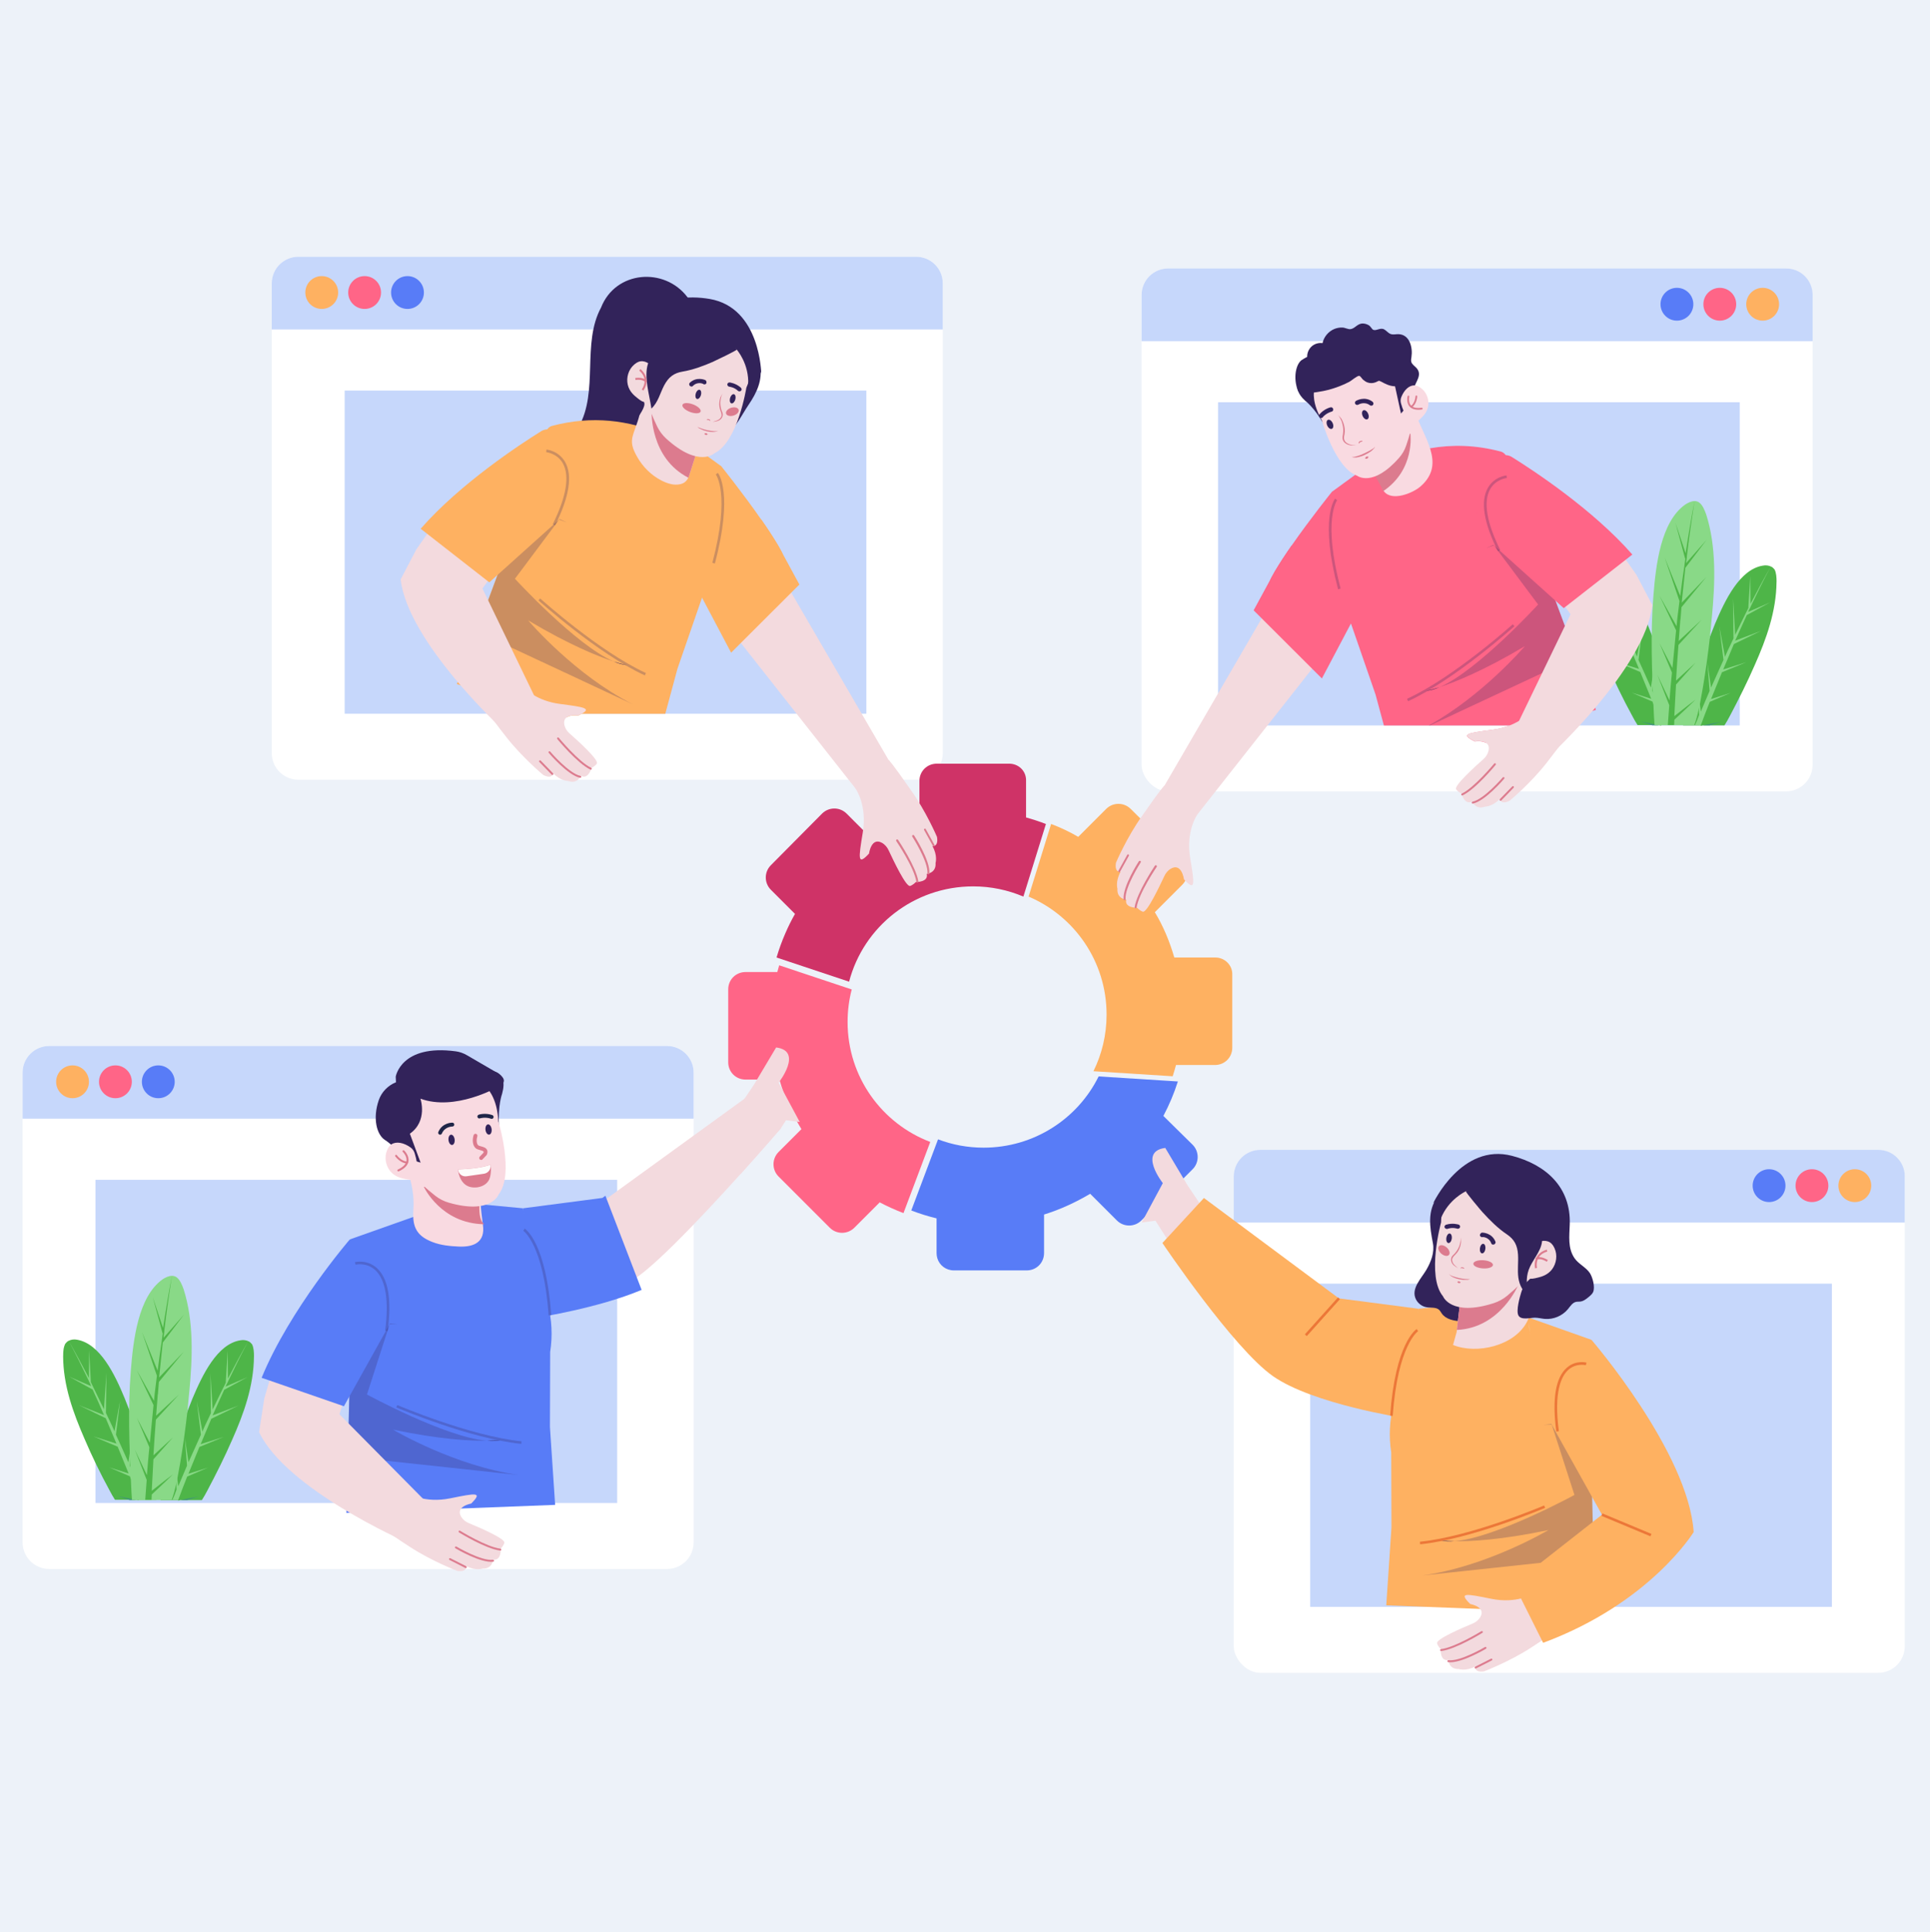 <svg xmlns="http://www.w3.org/2000/svg" id="Livello_2" data-name="Livello 2" viewBox="0 0 512.7 513.13"><defs><style>      .cls-1 {        fill: #32235a;      }      .cls-2 {        fill: #f9dae1;      }      .cls-3 {        fill: #40937d;      }      .cls-4 {        fill: #89d987;      }      .cls-5 {        fill: #fff;      }      .cls-6 {        opacity: .25;      }      .cls-7 {        fill: #587cf7;      }      .cls-8 {        fill: #ec7738;      }      .cls-9 {        fill: #c6d7fb;      }      .cls-10 {        fill: #cf3367;      }      .cls-11 {        fill: #edf2f9;      }      .cls-12 {        fill: #f3dade;      }      .cls-13 {        fill: #202648;      }      .cls-14 {        fill: #dc7b8e;      }      .cls-15 {        fill: #fefcfb;      }      .cls-16 {        fill: #ff6587;      }      .cls-17 {        fill: #4eb548;      }      .cls-18 {        fill: #feb161;      }    </style></defs><g id="Layer_1" data-name="Layer 1"><rect class="cls-11" width="512.7" height="513.13"></rect><g><g><g><rect class="cls-5" x="327.74" y="305.39" width="178.26" height="138.89" rx="7.06" ry="7.06"></rect><path class="cls-9" d="M506,312.44v12.25h-178.26s0-12.25,0-12.25c0-3.9,3.16-7.06,7.06-7.06h164.15c3.9,0,7.06,3.16,7.06,7.06Z"></path><path class="cls-18" d="M497.09,314.89c0,2.41-1.95,4.36-4.36,4.36s-4.36-1.95-4.36-4.36c0-2.41,1.95-4.36,4.36-4.36s4.36,1.95,4.36,4.36Z"></path><path class="cls-16" d="M485.7,314.89c0,2.41-1.95,4.36-4.36,4.36s-4.36-1.95-4.36-4.36c0-2.41,1.95-4.36,4.36-4.36s4.36,1.95,4.36,4.36Z"></path><circle class="cls-7" cx="469.95" cy="314.89" r="4.36"></circle></g><rect class="cls-9" x="348.05" y="340.92" width="138.59" height="85.84"></rect></g><g><g><rect class="cls-5" x="303.26" y="71.29" width="178.26" height="138.89" rx="7.06" ry="7.06"></rect><path class="cls-9" d="M481.52,78.35v12.25h-178.26v-12.25c0-3.9,3.16-7.06,7.06-7.06h164.15c3.9,0,7.06,3.16,7.06,7.06Z"></path><path class="cls-18" d="M472.61,80.8c0,2.41-1.95,4.36-4.36,4.36s-4.36-1.95-4.36-4.36c0-2.41,1.95-4.36,4.36-4.36s4.36,1.95,4.36,4.36Z"></path><circle class="cls-16" cx="456.86" cy="80.8" r="4.36"></circle><circle class="cls-7" cx="445.47" cy="80.8" r="4.36"></circle></g><rect class="cls-9" x="323.57" y="106.83" width="138.59" height="85.84"></rect></g><g><g><path class="cls-5" d="M6,284.86v124.77c0,3.9,3.16,7.06,7.06,7.06h164.15c3.9,0,7.05-3.16,7.05-7.06v-124.77c0-3.9-3.16-7.06-7.05-7.06H13.06c-3.9,0-7.06,3.16-7.06,7.06Z"></path><path class="cls-9" d="M6,284.86v12.25s178.26,0,178.26,0v-12.25c0-3.9-3.16-7.06-7.06-7.06H13.06c-3.9,0-7.06,3.16-7.06,7.06Z"></path><circle class="cls-18" cx="19.27" cy="287.31" r="4.36"></circle><circle class="cls-16" cx="30.66" cy="287.31" r="4.36"></circle><circle class="cls-7" cx="42.05" cy="287.31" r="4.36"></circle></g><rect class="cls-9" x="25.37" y="313.34" width="138.59" height="85.84" transform="translate(189.32 712.52) rotate(-180)"></rect></g><g><g><path class="cls-5" d="M72.19,75.25v124.77c0,3.9,3.16,7.06,7.06,7.06h164.15c3.9,0,7.05-3.16,7.05-7.06v-124.77c0-3.9-3.16-7.06-7.05-7.06H79.25c-3.9,0-7.06,3.16-7.06,7.06Z"></path><path class="cls-9" d="M72.19,75.25v12.25s178.26,0,178.26,0v-12.25c0-3.9-3.16-7.06-7.06-7.06H79.25c-3.9,0-7.06,3.16-7.06,7.06Z"></path><circle class="cls-18" cx="85.47" cy="77.69" r="4.36"></circle><circle class="cls-16" cx="96.86" cy="77.69" r="4.36"></circle><circle class="cls-7" cx="108.25" cy="77.69" r="4.36"></circle></g><rect class="cls-9" x="91.56" y="103.73" width="138.59" height="85.84" transform="translate(321.71 293.29) rotate(-180)"></rect></g><path class="cls-7" d="M316.81,310.53l-13.6,13.6c-1.8,1.8-4.72,1.8-6.52,0l-7.09-7.08c-3.82,2.25-7.87,4.16-12.25,5.51v10.23c0,2.59-2.02,4.61-4.61,4.61h-19.33c-2.12,0-3.86-1.35-4.42-3.26-.12-.42-.19-.88-.19-1.34v-9.22c-2.3-.56-4.54-1.26-6.72-2.1l7.11-18.89c3.76,1.43,7.83,2.21,12.09,2.21,13.39,0,25.01-7.67,30.57-18.92l21.05,1.34c-1.02,3.19-2.3,6.23-3.85,9.15l3.11,3.07,4.65,4.58c1.8,1.8,1.8,4.72,0,6.52Z"></path><path class="cls-10" d="M277.85,218.83l-5.99,19.29c-4.1-1.74-8.61-2.71-13.34-2.71-15.8,0-29.13,10.67-32.96,25.31l-19.27-6.42c.64-2.17,1.4-4.28,2.29-6.32.77-1.81,1.64-3.56,2.61-5.26l-6.41-6.41c-1.8-1.8-1.8-4.72,0-6.52l13.6-13.71c1.8-1.8,4.72-1.8,6.52,0l6.41,6.41c4.05-2.36,8.32-4.16,12.93-5.39v-9.67c0-2.59,2.03-4.61,4.61-4.61h19.22c2.59,0,4.61,2.02,4.5,4.61v9.67c1.79.5,3.56,1.08,5.28,1.74Z"></path><path class="cls-16" d="M247.12,303.29l-7.11,18.89c-2.18-.83-4.29-1.79-6.32-2.85l-6.74,6.74c-1.8,1.8-4.72,1.8-6.52,0l-13.6-13.6c-1.8-1.8-1.8-4.72,0-6.52l6.07-6.07c-2.48-4.05-4.5-8.43-5.85-13.16h-8.99c-2.59,0-4.61-2.02-4.61-4.61v-19.34c0-2.59,2.03-4.61,4.61-4.61h8.43c.16-.6.32-1.2.5-1.79l19.27,6.42c-.72,2.75-1.1,5.65-1.1,8.64,0,14.6,9.14,26.99,21.97,31.86Z"></path><path class="cls-18" d="M327.35,258.91v19.33c0,2.59-2.02,4.61-4.61,4.61h-10.34c-.27,1.01-.56,2.01-.88,2.99l-21.05-1.34c2.23-4.52,3.49-9.62,3.49-15.03,0-14.13-8.55-26.18-20.72-31.35l5.99-19.29c2.51.96,4.93,2.09,7.2,3.43l7.42-7.42c1.8-1.8,4.72-1.8,6.52,0l13.71,13.6c1.8,1.8,1.8,4.72,0,6.52l-7.3,7.31c2.25,3.71,3.93,7.76,5.17,12.03h10.9c2.48,0,4.61,2.03,4.5,4.61Z"></path><g><path class="cls-12" d="M316.74,341.11l10.17-9.27-11.46-17.07-5.9-9.9c-7.3.94-.65,9.35-.65,9.35l-5.61,10.45,3.65-.47,9.28,14.57.53,2.34Z"></path><path class="cls-18" d="M368.26,426.35l1.38-20.69-.06-19.91c-.67-4.25-.46-8.59.63-12.76l6.63-25.41,14.71-1.38,9.19,1.84,22.06,7.81c-3.38,2.9-3.21,12.76-2.29,21.47.83,7.9,2.29,14.85,2.29,14.85l.54,21.38.38,14.94-55.46-2.14Z"></path><path class="cls-18" d="M376.83,347.59l-21.15-2.76-35.86-26.66-11.03,11.95s18.85,28.04,29.42,35.4,34.48,11.03,34.48,11.03l4.14-28.96Z"></path><g><g><path class="cls-1" d="M388.99,351.78c1.02-2.19.59-4.18.38-6.52-.53-5.88-1.06-11.76-1.59-17.64-.42-4.66-.84-9.33-1.26-13.99.01.12-4.25,3.62-4.61,4.12-2.8,3.95-2.09,8.03-1.26,12.44.46,2.42-.49,4.89-1.72,7.02-1.32,2.29-4.21,5.05-2.79,7.87.54,1.08,1.6,1.89,2.79,2.1,1.19.21,2.61-.09,3.45.77.24.25.4.57.6.86,1.06,1.56,3.15,1.98,5.03,2.1.19.01.4.03.54.15.12.11.17.27.24.42.18.39.54.7.95.82l-.78-.51Z"></path><g><path class="cls-12" d="M406.44,354.65c0-.3-.03-.6-.08-.91-.12-.77-.18-1.63-.19-2.54l.27,3.44Z"></path><path class="cls-12" d="M385.99,357.2c6.27,2.56,16.35.27,19.69-6.22,2.46-4.79,1.92-12.48,3.44-17.87l-15.36,5.01-5.18,1.69-1.58,13.39c0,.17-.02.34-.03.51l-.97,3.48Z"></path></g><path class="cls-14" d="M387,353.21c11.64-.52,16.36-12.02,16.36-12.02l-9.6-3.06-5.18,1.69-1.58,13.39Z"></path><path class="cls-12" d="M389.8,312.95s-6.78.95-6.98,11.7c0,0-3.94,14.26.51,19.63,0,0,2.11,5.45,13.44,1.83,1.31-.42,2.52-1.08,3.58-1.95,1.98-1.64,5.31-4.64,7.03-7.64,2.56-4.45,5.58-11.46,5.58-11.46l-1.42-9.11s-18.25-10.71-21.74-2.99Z"></path><path class="cls-1" d="M389.43,316.38s-4.67,2.06-6.75,7.41c0,0-.45-15.14,10.84-9.23l-4.08,1.82Z"></path><path class="cls-1" d="M380.73,319.56s7.53-16.11,20.96-12.58c8.9,2.33,15.65,8.25,15.31,18.2-.1,3.03-.57,6.31,1.27,8.98,1.07,1.56,2.99,2.37,4.04,3.9.74,1.09,1.5,3.79.89,5.11-.23.5-.67.87-1.09,1.23-.69.57-1.43,1.17-2.32,1.28-.38.05-.76,0-1.13.08-.95.21-1.51,1.16-2.13,1.91-1.47,1.8-3.86,2.81-6.18,2.61-.87-.08-1.73-.32-2.61-.32-1.18,0-3.68.73-4.38-.61-.65-1.25.35-4.84.75-6.11,1.04-3.31,3.2-4.26,5.95-5.87l-2.12-7.64c1.06-1.23-1.77-2.81-3.26-6.66-2.83-7.32-17.57-10.09-23.94-3.51Z"></path><path class="cls-12" d="M408.55,339.31c.91-.23,2.57-.65,3.74-2.19,1.19-1.57,1.49-3.81.68-5.57-.21-.45-.54-1.17-1.28-1.62-1.28-.77-3.27-.38-5.11,1.04-.5.38-.85.94-1.01,1.54-.97,3.48-.79,6.24.46,6.92.64.35,1.5.13,2.51-.12Z"></path><path class="cls-1" d="M393.85,321.96c1.91,2.11,4.06,4.26,6.43,5.85,1.98,1.33,2.82,2.91,2.98,5.4.13,2.02-.18,4.05.08,6.06.26,2,1.25,4.1,3.12,4.87-1.02-2.13-1.15-4.66-.37-6.88.88-2.5,3.24-4.82,3.54-7.5.25-2.18-2.2-3.86-3.16-5.65-.99-1.85-1.96-3.67-3.27-5.32-3.67-4.66-8.8-6.28-13.78-2.4-.19.15,4.16,5.29,4.43,5.58Z"></path></g><path class="cls-14" d="M407.77,336.84l.52-.08c-.57-3.64,2.6-4.32,2.73-4.35l-.1-.52s-3.8.8-3.15,4.95Z"></path><path class="cls-14" d="M408.16,334.58c1.08-.59,2.72.51,2.73.52l.3-.44c-.08-.05-1.92-1.29-3.29-.55l.25.47Z"></path><g><path class="cls-14" d="M388.02,328.75c.04.37,0,.79-.08,1.15-.08.36-.17.78-.32,1.14-.29.71-.7,1.35-1.23,1.93-.26.29-.58.51-.79.92-.15.42-.18.84-.02,1.28.16.38.38.7.73.96.29.26.64.47.99.68-.29-.26-.63-.53-.86-.79-.29-.26-.51-.58-.61-.95s-.13-.74.07-1.03c.14-.3.46-.58.73-.87.59-.57,1-1.27,1.23-2.05.15-.36.17-.78.26-1.2-.04-.37,0-.79-.1-1.16Z"></path><path class="cls-14" d="M388.53,336.58c-.24-.08-.49.03-.57.27.06.06.12,0,.19-.05s.19-.05.3.02c.18.01.42.15.54.1.01-.18-.28-.32-.46-.34Z"></path><g><path class="cls-14" d="M390.52,339.64c-.07.12-.19.11-.31.1l-.36-.02-.73-.05c-.49-.03-.97-.13-1.45-.22-.48-.09-.96-.25-1.44-.4-.48-.15-.95-.31-1.29-.7.27.44.74.72,1.22.93s.95.37,1.43.46,1.02.19,1.51.16c.24.02.49-.03.79,0,.12,0,.25-.04.37-.1.06,0,.25-.04.25-.17Z"></path><path class="cls-14" d="M388.02,340.63c-.11-.19-.23-.26-.4-.33-.12,0-.3-.02-.5.15.11.19.23.26.4.33.12,0,.3.02.5-.15Z"></path></g><ellipse class="cls-14" cx="394.01" cy="335.79" rx="1.09" ry="2.61" transform="translate(32.7 706.55) rotate(-86.18)"></ellipse><ellipse class="cls-14" cx="383.59" cy="332.11" rx="1.09" ry="1.76" transform="translate(-119.39 398.83) rotate(-48.44)"></ellipse><ellipse class="cls-1" cx="384.96" cy="328.9" rx="1.28" ry=".73" transform="translate(3.68 662.05) rotate(-81.66)"></ellipse><ellipse class="cls-1" cx="393.89" cy="331.63" rx="1.28" ry=".73" transform="translate(8.61 673.23) rotate(-81.66)"></ellipse><path class="cls-1" d="M396.92,330.5c.25-.11.46-.46.35-.71-.94-2.38-3.37-2.42-3.49-2.43-.3-.02-.57.27-.65.63-.02.3.27.57.57.59.13-.11,1.83-.06,2.45,1.63.05.19.22.32.46.34.12,0,.19-.05.31-.04Z"></path><path class="cls-1" d="M384.46,326.38c1.44-.51,2.62-.07,2.62-.07.3.08.61-.02.75-.32s-.02-.61-.32-.75c-.06,0-1.55-.53-3.35.02-.31.1-.52.45-.41.7.05.19.28.38.46.4l.24.02Z"></path></g></g><path class="cls-1" d="M382.74,409.11s1.18.18,3.63.21c-1.39.12-2.62.06-3.63-.21Z"></path><g class="cls-6"><path class="cls-1" d="M377.91,418.42c16.97-2.38,32.94-11.77,33.43-12.06-12.51,2.63-20.69,3.03-24.97,2.96,10.97-.88,31.88-12.28,31.88-12.28l-6.02-18.66-2.25.04,10.54-1.1c.83,7.9,2.29,14.85,2.29,14.85l.54,21.38-45.43,4.87Z"></path></g><path class="cls-8" d="M369.98,376.04l-.69-.05c1.38-19.26,6.83-22.88,7.06-23.02l.36.58-.18-.29.18.29c-.05.03-5.39,3.67-6.74,22.49Z"></path><path class="cls-8" d="M377.26,410.15l-.07-.69c13.58-1.36,32.8-9.54,33-9.63l.27.63c-.19.08-19.51,8.31-33.2,9.68Z"></path><rect class="cls-8" x="344.7" y="349.39" width="13.18" height=".69" transform="translate(-143.63 377.53) rotate(-48.09)"></rect><g><path class="cls-12" d="M407.29,423.3s-4.31,2.71-11.19,1.31c-6.88-1.4-8.65-1.71-5.54,1.39,0,0,4.34.77,2.65,3.53-.47.76-1.19,1.33-2.02,1.67-2.58,1.06-9.8,4.15-9.43,5.23,0,0,.09.63.96,1.54,0,0-.24,3.31,2.02,2.89,0,0,.11,2.49,2.73,2.4,0,0,1.87.67,4.43-.66,0,0-.36,1.65,2.31,1.3,0,0,6.72-2.54,12.56-6.34,7.2-4.69,7.97-5.58,7.97-5.58,0,0-2.13-10.04-7.13-8.86l-.3.17Z"></path><g><path class="cls-14" d="M396.34,440.96s-.02.01-.03.02l-4.21,2.13c-.13.06-.28.01-.34-.11s-.01-.28.11-.34l4.21-2.13c.13-.06.28-.01.34.11.06.11.02.25-.08.32Z"></path><path class="cls-14" d="M394.77,437.87s-.01,0-.02.01c-.27.16-6.77,4-10.04,3.56-.14-.02-.24-.15-.22-.29.02-.14.15-.24.29-.22,3.09.41,9.64-3.46,9.71-3.5.12-.07.28-.03.35.09.07.12.04.26-.07.34Z"></path><path class="cls-14" d="M393.8,433.66s0,0-.01,0c-.29.18-7.17,4.4-10.95,4.83-.14.02-.27-.08-.28-.22-.02-.14.08-.27.22-.28,3.67-.42,10.67-4.72,10.74-4.76.12-.07.28-.04.35.08.07.12.04.27-.07.34Z"></path></g></g><g><path class="cls-18" d="M422.8,355.87s25.74,29.88,27.12,51.02c0,0-11.49,18.85-39.99,29.42l-7.81-15.63,23.44-18.39-13.33-23.9c-3.77-10.58-.44-18.17,10.57-22.52Z"></path><path class="cls-8" d="M413.43,380.2c-1.15-8.61-.21-14.32,2.79-16.95,2.37-2.09,5.11-1.39,5.23-1.35l-.18.67s-2.52-.63-4.61,1.21c-1.93,1.7-3.94,5.92-2.55,16.33l-.68.09Z"></path><rect class="cls-8" x="431.73" y="397.95" width=".69" height="14.12" transform="translate(-108.15 647.67) rotate(-67.34)"></rect></g></g><g><path class="cls-12" d="M212.45,297.99l-3.65-.47-1.38,2.17s0,0-.03.03c-.37.43-4.82,5.6-10.72,12.14l-7.85-6.7,8.95-13.34,2.51-3.73,5.9-9.9c7.3.93.66,9.35.66,9.35l5.61,10.45Z"></path><path class="cls-12" d="M207.42,299.69s0,0-.03.03c-.37.43-4.82,5.6-10.72,12.14-10.55,11.7-25.71,27.77-30.28,28.86l-9.31,2.76-6.21-20.69,10.34-4.48,36.54-26.49,1.03-.74,8.62,8.62Z"></path><path class="cls-7" d="M147.47,399.67l-1.38-20.69.06-19.91c.67-4.25.46-8.59-.63-12.76l-6.63-25.41-14.71-1.38-9.19,1.84-22.06,7.81c3.38,2.9,3.21,12.76,2.29,21.47-.83,7.9-2.29,14.85-2.29,14.85l-.54,21.38-.38,14.94,55.46-2.14Z"></path><path class="cls-7" d="M170.45,342.57c-11.59,4.87-27.42,7.3-27.42,7.3l-4.14-28.96,21.14-2.76.79-.59,9.62,25Z"></path><path class="cls-1" d="M132.99,382.43s-1.18.18-3.63.21c1.39.12,2.62.06,3.63-.21Z"></path><g class="cls-6"><path class="cls-1" d="M137.82,391.74c-16.97-2.38-32.94-11.77-33.43-12.06,12.51,2.63,20.69,3.03,24.97,2.96-10.97-.88-31.88-12.28-31.88-12.28l6.02-18.66,2.25.04-10.54-1.1c-.83,7.9-2.29,14.85-2.29,14.85l-.54,21.38,45.43,4.87Z"></path></g><g class="cls-6"><path class="cls-1" d="M145.75,349.36c-1.34-18.81-6.68-22.45-6.74-22.49l.37-.58c.23.14,5.68,3.76,7.06,23.02l-.69.05Z"></path></g><g class="cls-6"><path class="cls-1" d="M138.47,383.47c-13.68-1.37-33-9.6-33.2-9.68l.27-.63c.19.08,19.42,8.27,33,9.63l-.07.69Z"></path></g><g><path class="cls-12" d="M108.44,396.62s4.31,2.71,11.19,1.31c6.88-1.4,8.65-1.71,5.54,1.39,0,0-4.34.77-2.65,3.53.47.76,1.19,1.33,2.02,1.67,2.58,1.06,9.8,4.15,9.43,5.23,0,0-.09.63-.96,1.54,0,0,.24,3.31-2.02,2.89,0,0-.11,2.49-2.73,2.4,0,0-1.87.67-4.43-.66,0,0,.36,1.65-2.31,1.3,0,0-6.72-2.54-12.56-6.34-7.2-4.69-7.97-5.58-7.97-5.58,0,0,2.13-10.04,7.13-8.86l.3.17Z"></path><g><path class="cls-14" d="M119.39,414.28s.02.01.03.02l4.21,2.13c.13.06.28.01.34-.11s.01-.28-.11-.34l-4.21-2.13c-.13-.06-.28-.01-.34.11-.06.11-.02.25.08.32Z"></path><path class="cls-14" d="M120.96,411.19s.01,0,.02.01c.27.16,6.77,4,10.04,3.56.14-.02.24-.15.22-.29-.02-.14-.15-.24-.29-.22-3.09.41-9.64-3.46-9.71-3.5-.12-.07-.28-.03-.35.09-.07.12-.04.26.07.34Z"></path><path class="cls-14" d="M121.93,406.98s0,0,.01,0c.29.18,7.17,4.4,10.95,4.83.14.02.27-.08.28-.22.02-.14-.08-.27-.22-.28-3.67-.42-10.67-4.72-10.74-4.76-.12-.07-.28-.04-.35.08-.07.12-.04.27.07.34Z"></path></g></g><g><path class="cls-12" d="M90.17,375.61l22.44,22.68-5.17,11.03s-31.37-13.79-38.61-28.96l1.38-8.96,3.1-10.69,19.31,6.9-2.45,8Z"></path><path class="cls-7" d="M103.5,351.71l-12.14,21.77-21.86-7.56c7.46-18.2,23.42-36.74,23.42-36.74,11.01,4.36,14.34,11.95,10.57,22.53Z"></path><g class="cls-6"><path class="cls-1" d="M102.99,353.52l-.68-.09c1.07-8.05.15-13.63-2.68-16.16-2.32-2.07-5.14-1.4-5.17-1.39l-.17-.67c.13-.03,3.21-.77,5.79,1.54,3.05,2.72,4.03,8.36,2.91,16.76Z"></path></g></g><g><path class="cls-1" d="M129.85,284.39s5.36-.46,3.53,6.11c0,0-1.14,2.94-.83,8.69l-2.21-4.4-3.65-5.54s-2.34-5.51,3.15-4.86Z"></path><path class="cls-2" d="M112.68,328.77c-2.6-1.71-3.11-4.1-2.86-7.64.53-7.16-3.17-14.16-3.17-14.16l15.33,4.49s5.17,1.52,5.17,1.52c.3,4.3.55,8.22,1.14,12.36.63,4.44-2.24,5.92-6.42,5.73-2.37-.11-4.77-.34-6.98-1.2-.86-.33-1.59-.7-2.21-1.1Z"></path><path class="cls-14" d="M128.63,325.14c-11.51-.17-16.01-9.9-16.01-9.9l9.39-3.32,5.17,1.52c.71,4.7-.79,9.94,1.46,11.7Z"></path><path class="cls-2" d="M125.13,286.46s6.72.73,7.25,11.35c0,0,4.32,13.97.09,19.4,0,0-1.92,5.44-13.22,2.21-1.3-.37-2.52-.99-3.59-1.82-2-1.56-5.38-4.42-7.18-7.34-2.66-4.31-5.86-11.15-5.86-11.15l1.13-9.04s17.7-11.13,21.38-3.61Z"></path><g><ellipse class="cls-1" cx="129.77" cy="299.98" rx=".82" ry="1.37" transform="translate(-34.79 17.59) rotate(-6.84)"></ellipse><ellipse class="cls-1" cx="119.95" cy="302.72" rx=".82" ry="1.37" transform="translate(-35.19 16.44) rotate(-6.84)"></ellipse><path class="cls-13" d="M116.98,301.35c.18-.02.34-.14.41-.31.79-1.87,2.74-1.85,2.76-1.85.29,0,.52-.22.53-.5s-.22-.52-.5-.53c-.11,0-2.68-.03-3.74,2.48-.11.26.01.57.28.68.09.04.17.05.26.04Z"></path><path class="cls-13" d="M130.67,297.15c.19-.02.36-.15.43-.34.09-.27-.05-.56-.32-.66-1.91-.66-3.54-.13-3.61-.1-.27.09-.41.38-.32.65.09.27.38.42.65.32h0s1.38-.44,2.94.1c.08.03.16.03.23.02Z"></path><path class="cls-14" d="M127.87,308.07c.12-.01.23-.07.31-.16l1.06-1.12s.08-.1.1-.16c.19-.47.21-.89.04-1.24-.29-.58-.96-.77-1.56-.93-.3-.08-.67-.18-.8-.3-.47-.45-.48-1.56-.22-2.37.09-.27-.06-.56-.33-.65-.27-.09-.56.06-.65.33-.36,1.09-.35,2.63.49,3.43.32.3.78.43,1.24.55.35.1.83.23.91.39.03.06.02.17-.03.31l-.99,1.04c-.2.21-.19.53.02.73.12.11.27.16.42.14Z"></path><path class="cls-14" d="M122.17,312.66c.59,1.44,1.87,3.03,4.66,2.67.46-.07,2-.35,2.86-1.62.5-.73.6-1.54.68-2.24.11-.91.03-1.66-.06-2.16,0,0-2.35,1.07-8.64,1.28,0,0,.05.99.49,2.07Z"></path><path class="cls-15" d="M123.92,312.4l4.63-.67c1.16-.17,1.97-1.25,1.77-2.4,0,0,0-.02,0-.02,0,0-2.35,1.07-8.64,1.28,0,0,0,0,0,.01.07,1.14,1.11,1.97,2.24,1.8Z"></path></g><path class="cls-1" d="M132.05,288.79s-11.18,6.38-20.36,3c0,0,2.02,5.92-2.81,9.3l2.85,7.69-5.3-1.6s-1.05-2.39-4.17-4.42c-2.18-1.41-3.32-5.67-1.64-10.58.75-2.17,2.44-3.89,4.57-4.75l-.07-1.48s1.39-8.71,15.99-6.73c1.02.14,2,.49,2.9,1.01l7.73,4.5s4.56,2.25.3,4.07Z"></path><g><path class="cls-2" d="M107.41,313.07c-.91-.2-2.56-.56-3.76-2.05-1.22-1.52-1.59-3.71-.84-5.48.19-.45.5-1.18,1.21-1.64,1.24-.8,3.22-.47,5.08.87.5.36.86.9,1.05,1.49,1.06,3.41.97,6.14-.25,6.85-.62.37-1.48.18-2.48-.04Z"></path><g><path class="cls-14" d="M105.85,311.11s.05-.01.08-.02c1.53-.71,2.4-1.6,2.57-2.66.25-1.55-1.08-2.83-1.14-2.88-.1-.1-.27-.09-.36.01-.1.1-.09.27,0,.36.01.01,1.19,1.15.98,2.42-.15.88-.91,1.64-2.28,2.27-.13.06-.19.21-.13.34.05.1.16.16.26.15Z"></path><path class="cls-14" d="M108.15,308.99c.12-.01.22-.12.23-.24,0-.14-.1-.26-.25-.27-1.56-.07-2.69-1.65-2.7-1.67-.08-.12-.24-.14-.36-.06-.12.08-.14.24-.06.36.05.07,1.29,1.8,3.1,1.89.01,0,.03,0,.04,0Z"></path></g></g></g></g><g><path class="cls-1" d="M159.66,81.7c-5.16,9.54-.58,22.22-5.93,31.66-1.55,2.74-3.84,4.99-5.38,7.74s-2.18,6.37-.33,8.92c5.08-.51,10.2-1.03,15.08-2.54,4.88-1.51,9.56-4.1,12.73-8.09,3.51-4.42,4.89-10.11,6.18-15.61,1.16-4.94,2.31-9.87,3.47-14.81.88-3.77-.5-6.93-2.88-10.07-6.08-8.02-19.08-7.05-22.94,2.8Z"></path><g><path class="cls-12" d="M227.24,209.38c-1.43-5.02,8.77-7.63,8.77-7.63,0,0,.9.76,5.87,7.96,4.16,5.79,7.03,12.56,7.03,12.56.46,2.71-1.21,2.44-1.21,2.44,1.43,2.52.83,4.48.83,4.48.21,2.7-2.34,2.9-2.34,2.9.51,2.26-2.89,2.16-2.89,2.16-.86.88-1.51,1.04-1.51,1.04-1.07.42-4.49-6.83-5.7-9.4-.37-.85-1.02-1.61-1.79-2.04-2.86-1.61-3.45,2.85-3.45,2.85-3.03,3.25-2.83,1.46-1.65-5.63s-1.78-11.38-1.78-11.38l-.19-.3Z"></path><g><path class="cls-14" d="M245.62,220.11c-.16.02-.2.21-.13.33l2.32,4.2c.02.16.17.14.33.13s.2-.21.13-.33l-2.36-4.26h0c-.08-.12-.27-.16-.29-.07Z"></path><path class="cls-14" d="M242.43,221.79c-.12.08-.16.27-.09.39.04.06,4.28,6.63,4.03,9.79-.02.1.09.28.25.26.1.02.28-.09.26-.25.29-3.36-3.87-9.81-4.06-10.11h0c-.08-.12-.23-.1-.39-.09Z"></path><path class="cls-14" d="M238.18,222.98c-.12.08-.16.27-.09.39.04.06,4.76,7,5.34,10.8.02.16.15.24.31.22s.24-.15.22-.31c-.61-3.87-5.2-10.72-5.39-11.02h0c-.08-.12-.27-.16-.39-.09Z"></path></g></g><polygon class="cls-12" points="206.71 151.39 236 201.75 227.24 209.38 192.1 164.79 206.71 151.39"></polygon><path class="cls-18" d="M186.32,158.42c-1.05.18-1.68.26-1.68.26,0,0,.08-1.12.25-2.97.12-1.3.27-2.95.46-4.83,1.05-10.2,3.21-26.8,6.2-27.12,0,0,5.73,7.12,10.72,14.3,1.62,2.33,3.16,4.66,4.4,6.76l.06.1c.32.54.61,1.06.89,1.56.1.18.18.36.25.53,2.72,6.88-15.78,10.47-21.55,11.42Z"></path><path class="cls-18" d="M212.35,155.25l-18.13,18.09-7.89-14.93-1.43-2.71-1.69-3.2,2.15-1.63,16.92-12.83c1.62,2.33,3.16,4.66,4.4,6.76l.06.1,1.14,2.1,4.48,8.25Z"></path><path class="cls-18" d="M191.54,123.76l-.29,3.87-1.5,19.91-.14,1.88-.04.53c.11.83-.99,4.73-2.87,8.41-.07.14-.14.28-.21.41,0,.01-.01.02-.02.03l-6.51,18.82-3.23,11.96h-22.2c-.27.15-.59.32-.96.5,0,0-1.84-.28-2.93.39l-2.96-.89-7.79-2.34-8.69-2.61-8.94-2.68-.88-.26.2-.54,5-13.47,3.06-8.25,2.5-6.72,1.88-5.07s3.63-6.11,6.98-13.31c2.32-5.01,3.94-10.33,4.25-14.54.11-1.52.06-2.91-.2-4.08-.13-.59,0-1.19.32-1.67.3-.45.76-.8,1.32-.94,2.68-.71,5.29-1.15,7.82-1.36,5.1-.43,9.89.08,14.5,1.25.06.01.12.03.18.04l4.3.57,1.33.18,3.67.49.25.18,5.45,3.97.72.53.39.29,2.73,1.99,3.48,2.53Z"></path><path class="cls-1" d="M166.46,176.63s-1.17-.21-3.5-.97c1.27.56,2.46.9,3.5.97Z"></path><g class="cls-6"><path class="cls-1" d="M168.01,187c-15.28-7.75-27.35-21.81-27.71-22.24,10.98,6.54,18.59,9.57,22.67,10.9-10.09-4.38-26.18-21.95-26.18-21.95l11.74-15.7,2.12.77-9.61-4.45c-3.35,7.2-6.98,13.3-6.98,13.3l-7.44,20.05,41.4,19.33Z"></path></g><g class="cls-6"><path class="cls-1" d="M189.91,149.65l-.67-.18c4.83-18.23.96-23.41.92-23.46l.54-.43c.17.21,4.16,5.4-.79,24.07Z"></path></g><g class="cls-6"><path class="cls-1" d="M171.31,179.38c-12.5-5.73-28.11-19.78-28.27-19.92l.46-.51c.16.14,15.69,14.12,28.09,19.8l-.29.63Z"></path></g><g><path class="cls-12" d="M158.54,202.8s-.29.57-1.41,1.15c0,0,0,0,0,.03-.02.06-.07.23-.15.45-.33.85-1.18,2.45-2.69,1.6,0,0,0,.03-.03.07-.05.09-.13.26-.27.46-.43.62-1.39,1.5-3.06.86,0,0-1.99.03-3.99-2.05,0,0,0,.01,0,.03-.01.08-.06.26-.19.44-.28.39-.92.74-2.41,0,0,0-5.53-4.58-9.83-10.07-1.32-1.68-2.34-3.01-3.12-4.07,0,0,0,0-.01-.01-.66-.9-1.17-1.59-1.53-2.11-.94-1.35-1.08-1.67-1.08-1.67,0,0,.98-1.63,2.44-3.28,1.93-2.17,4.7-4.35,7.18-2.8l.23.27s1.04,1.28,3.23,2.56c1.64.96,3.94,1.92,6.94,2.3,6.3.83,8.36,1.13,5.75,2.61-.27.15-.59.32-.96.5,0,0-1.84-.28-2.93.39-.59.36-.97.99-.72,2.1.2.88.7,1.65,1.37,2.23,2.1,1.84,7.93,7.11,7.23,8.01Z"></path><g><path class="cls-14" d="M143.26,202.34s.01.02.02.03l3.29,3.38c.1.1.26.1.36,0s.1-.26,0-.36l-3.29-3.38c-.1-.1-.26-.1-.36,0-.09.09-.1.23-.03.33Z"></path><path class="cls-14" d="M145.76,199.93s0,.01.01.02c.21.24,5.11,5.98,8.34,6.62.14.03.27-.06.3-.2.03-.14-.06-.27-.2-.3-3.05-.61-8-6.39-8.05-6.45-.09-.11-.25-.12-.36-.03-.1.09-.12.24-.04.34Z"></path><path class="cls-14" d="M148.04,196.26s0,0,0,.01c.22.26,5.35,6.49,8.8,8.12.13.06.28,0,.34-.12.06-.13,0-.28-.12-.34-3.34-1.59-8.57-7.92-8.62-7.98-.09-.11-.25-.12-.36-.04-.1.09-.12.24-.04.35Z"></path></g></g><g><path class="cls-12" d="M128.16,156.3l13.88,28.73-8.47,8.76s-25.21-23.21-27.14-39.91l4.21-8.03,6.4-9.11,16.03,12.78-4.91,6.78Z"></path><path class="cls-18" d="M148.52,138l-18.54,16.66-18.23-14.23c10.54-12.04,26.47-22.46,32.05-25.93,1.23-.76,2.82-.57,3.85.45,7.24,7.21,7.35,14.91.87,23.05Z"></path><g class="cls-6"><path class="cls-1" d="M147.45,139.55l-.62-.31c3.62-7.26,4.55-12.84,2.71-16.15-1.51-2.71-4.42-3-4.44-3l.06-.69c.13.01,3.28.31,4.98,3.34,2,3.56,1.1,9.22-2.68,16.8Z"></path></g></g><g><g><path class="cls-1" d="M181.69,124.79c-.03-2.39,1.17-3.99,2.31-6,2.87-5.06,5.74-10.12,8.61-15.19,2.27-4.01,4.55-8.03,6.82-12.04-.06.11,2.34,4.98,2.46,5.57.74,3.86-.89,7.22-3,10.33-1.99,2.93-3.16,5.83-6.09,8.08-2.74,2.11-6.1,3.43-9.57,3.57l-1.54,5.67Z"></path><path class="cls-12" d="M186.93,114.23c-.83,2.59-1.65,5.18-2.48,7.77-.45,1.41-.92,2.81-1.35,4.22-.52,1.76-1.72,2.54-3.68,2.49-1.27-.03-2.49-.47-3.63-1.05-2.76-1.4-5.05-3.68-6.56-6.38-1.15-2.06-1.73-3.59-1.09-5.72.78-2.58,1.9-4.75,2.07-7.53.07-1.11,1.37-7.85,1-8.19l11.74,10.75,3.96,3.63Z"></path><path class="cls-14" d="M182.9,126.89c-10.23-5.21-9.79-17.44-9.79-17.44l9.86,1.16,3.96,3.63-4.04,12.65Z"></path><path class="cls-12" d="M196.77,89.62s5.69,3.61,1.5,13.34c0,0-2.27,14.4-8.45,17.4,0,0-4.11,4.03-12.8-3.83-1-.91-1.82-1.99-2.42-3.21-1.11-2.27-2.87-6.32-3.2-9.72-.49-5.03-.34-12.56-.34-12.56l4.98-7.6s20.74-2.18,20.72,6.17Z"></path><path class="cls-1" d="M195.71,92.85s3.35,3.75,3.04,9.4c0,0,6.56-13.4-5.97-12.69l2.92,3.29Z"></path><path class="cls-1" d="M168.34,112.58c.71-1.28,2.81-3.79,2.85-5.24.04-1.26-1.85-3.1-2.53-4.07l5.01-5.99c-.45-1.54,2.73-1.8,5.64-4.65,5.52-5.42,19.87-1.9,22.91,6.59,0,0-.2-17.51-13.69-19.82-5.81-.99-12.2-.3-16.76,3.76-3.78,3.36-6.03,8.26-6.71,13.23-.55,4.05-.38,10.98,3.14,13.76.79.63.44,1.31.05,2.25l.07.17Z"></path><path class="cls-12" d="M169.22,105.64c-.72-.58-2.04-1.63-2.46-3.49-.43-1.89.21-4.02,1.66-5.27.37-.32.96-.83,1.8-.93,1.47-.17,3.09.99,4.16,3.01.29.55.38,1.18.28,1.79-.55,3.52-1.83,5.92-3.24,6.02-.72.05-1.4-.49-2.2-1.13Z"></path><path class="cls-1" d="M189.47,96.06c-2.57,1.12-5.37,2.17-8.15,2.63-2.32.39-3.71,1.46-4.87,3.63-1.12,2.12-1.61,4.52-3.4,6.19-.5-3.52-2.05-8.4-.92-11.89.67-2.06,3.55-2.56,5.14-3.78,1.64-1.26,3.26-2.49,5.1-3.45,5.19-2.69,10.46-2.06,13.34,3.45.11.21-5.88,3.05-6.24,3.21Z"></path></g><path class="cls-14" d="M170.93,103.74l-.44-.29c1.99-3.03-.57-4.93-.68-5.01l.3-.43s3.08,2.26.81,5.72Z"></path><path class="cls-14" d="M171.49,101.56c-.73-.97-2.64-.65-2.66-.64l-.09-.52c.09-.02,2.25-.38,3.17.84l-.42.31Z"></path><g><path class="cls-14" d="M191.94,104.52c-.18.32-.33.71-.4,1.07-.07.36-.16.77-.18,1.15-.03.76.08,1.5.31,2.23.12.36.32.69.34,1.15-.04.43-.18.83-.5,1.16-.29.27-.62.47-1.04.57-.36.12-.76.16-1.16.2.36-.12.79-.22,1.09-.36.36-.12.69-.32.93-.61s.42-.61.36-.95c0-.32-.18-.71-.3-1.07-.29-.75-.38-1.55-.27-2.34.01-.38.16-.77.25-1.18.18-.32.33-.71.57-1Z"></path><path class="cls-14" d="M188.29,111.34c.25.03.43.22.4.47-.08.04-.11-.04-.15-.12s-.15-.12-.28-.11c-.17-.06-.43-.04-.53-.13.06-.17.39-.18.55-.11Z"></path><g><path class="cls-14" d="M185.26,113.27c.01.13.13.18.24.22l.34.13.67.25c.45.17.92.28,1.39.39.47.11.96.17,1.45.22.49.06.98.11,1.44-.1-.43.29-.96.34-1.47.34s-1-.06-1.47-.17-1-.25-1.42-.47c-.22-.08-.43-.22-.71-.33-.11-.04-.2-.14-.29-.24-.06-.02-.2-.14-.16-.25Z"></path><path class="cls-14" d="M187.1,115.18c.18-.13.31-.14.5-.13.11.04.28.11.39.34-.18.13-.31.14-.5.13-.11-.04-.28-.11-.39-.34Z"></path></g><ellipse class="cls-14" cx="183.7" cy="108.4" rx="1.08" ry="2.57" transform="translate(17.65 242.28) rotate(-69.42)"></ellipse><ellipse class="cls-14" cx="194.55" cy="109.34" rx="1.74" ry="1.08" transform="translate(-23.6 62.26) rotate(-17.16)"></ellipse><ellipse class="cls-1" cx="194.62" cy="105.9" rx="1.26" ry=".72" transform="translate(39.03 263.64) rotate(-73.94)"></ellipse><ellipse class="cls-1" cx="185.49" cy="104.72" rx="1.26" ry=".72" transform="translate(33.56 254.02) rotate(-73.94)"></ellipse><path class="cls-1" d="M183.24,102.47c-.18-.2-.22-.6-.03-.78,1.81-1.75,4.01-.8,4.12-.76.28.11.4.47.33.83-.11.28-.47.4-.75.29-.07-.15-1.62-.8-2.86.46-.12.15-.33.2-.55.11-.11-.04-.15-.12-.26-.16Z"></path><path class="cls-1" d="M196.09,103.84c-1.08-1.04-2.33-1.13-2.33-1.13-.3-.05-.54-.27-.55-.59s.27-.54.59-.55c.06.02,1.6.15,3,1.38.24.22.28.62.08.8-.12.15-.41.23-.57.17l-.22-.08Z"></path></g></g></g><g><g><path class="cls-17" d="M67.46,360.27c-.06,7.86-2.72,15.2-5.75,22.03-2,4.6-4.27,9.12-6.59,13.5-.45.89-.97,1.78-1.49,2.6h-5.75l-.58.15c0-.07.06-.07.06-.15h-4.72c.32-1.34.65-2.67,1.03-3.93.06-.3.19-.59.26-.89.06-.15.06-.3.13-.45,1.75-6.3,3.56-12.53,5.82-18.54.39-1.04.84-2.08,1.23-3.12,2.65-6.3,6.59-14.54,12.74-15.5.71-.15,1.55-.07,2.26.3.32.15.58.45.84.74.45.89.52,2.08.52,3.26Z"></path><polygon class="cls-3" points="47.93 398.39 52.78 397.43 49.68 398.39 47.93 398.39"></polygon><path class="cls-4" d="M59.57,369.09c-1.03,2.23-2.07,4.52-3.1,6.82l6.85-2.6-7.18,3.49c-.32.82-.71,1.63-1.03,2.45-.58,1.41-1.23,2.89-1.81,4.3l6.14-1.93-6.47,2.67c-.97,2.37-1.94,4.75-2.91,7.12l5.17-1.63-5.5,2.37c-.84,2.08-1.62,4.15-2.39,6.23h-1.55c.39-.89.78-1.78,1.1-2.74l-.06-1.78-.32-5.79.58,4.67.26,2c.78-1.85,1.55-3.63,2.33-5.49l-.58-7.42.97,6.53c1.1-2.45,2.2-4.9,3.3-7.34l-1.1-8.9,1.49,8.08c.19-.52.45-.96.65-1.48.52-1.11,1.1-2.3,1.62-3.41l-.13-10.61.58,9.64c.97-1.93,1.88-3.93,2.84-5.79h0c.26-.52.52-.96.71-1.48h-.06l.52-8.38.06,7.42c1.75-3.34,3.49-6.6,5.37-9.86-1.88,3.49-3.62,7.05-5.37,10.68v.15h-.06c-.19.37-.39.74-.58,1.19l5.82-2.52-6.14,3.34Z"></path></g><g><path class="cls-17" d="M16.77,360.12c0,7.86,2.72,15.2,5.69,22.03,2,4.67,4.2,9.2,6.59,13.57.45.89.97,1.78,1.49,2.6h5.75l.58.15c0-.07-.06-.07-.06-.15h4.72c-.32-1.34-.65-2.67-1.03-3.93-.06-.3-.19-.59-.26-.89-.06-.15-.06-.3-.13-.45-1.75-6.3-3.49-12.53-5.75-18.54-.39-1.04-.84-2.08-1.23-3.12-2.59-6.3-6.53-14.54-12.67-15.58-.71-.15-1.55-.07-2.26.3-.32.15-.58.45-.84.74-.52.96-.58,2.15-.58,3.26Z"></path><polygon class="cls-3" points="36.23 398.39 31.38 397.35 34.48 398.39 36.23 398.39"></polygon><path class="cls-4" d="M24.59,369.02c1.03,2.23,2.07,4.52,3.04,6.82l-6.72-2.67,7.18,3.49c.32.82.71,1.63,1.03,2.45.58,1.41,1.23,2.89,1.81,4.3l-6.14-1.93,6.47,2.74c.97,2.37,1.94,4.75,2.91,7.12l-5.17-1.63,5.5,2.37c.84,2.08,1.62,4.15,2.39,6.23h1.55c-.39-.89-.78-1.78-1.1-2.74l.13-1.78.32-5.79-.58,4.67-.39,2.08c-.78-1.85-1.55-3.71-2.33-5.49l.58-7.42-.97,6.53c-1.1-2.45-2.2-4.97-3.3-7.34l1.1-8.97-1.49,8.08c-.19-.52-.45-.96-.65-1.48-.52-1.11-1.1-2.3-1.62-3.41l.13-10.61-.65,9.64c-.97-1.93-1.88-3.93-2.84-5.86h0c-.26-.52-.45-.96-.71-1.48h.06l-.45-8.38-.06,7.42c-1.75-3.34-3.49-6.6-5.37-9.86,1.88,3.49,3.62,7.05,5.37,10.68v.15h.06c.19.37.39.74.52,1.19l-5.82-2.52,6.21,3.41Z"></path></g><g><path class="cls-4" d="M50.26,369.84c-.13,1.56-.32,3.19-.45,4.75-.52,4.67-1.16,9.35-1.94,13.94-.26,1.41-.52,2.89-.78,4.3-.06.37-.13.74-.26,1.11-.32,1.56-.71,3.04-1.23,4.45h-10.54c-.13-1.56-.19-3.12-.26-4.67-.45-9.86-.84-19.73-.06-29.52.65-8.46,2-19.8,8.41-24.4.78-.52,1.68-.96,2.59-.96.39,0,.84.15,1.16.37.91.67,1.42,1.93,1.88,3.19,2.72,8.53,2.39,18.17,1.49,27.44Z"></path><path class="cls-17" d="M41.92,370.28c-.13,1.93-.32,3.86-.45,5.71l6.08-5.64-6.14,6.68c-.26,3.19-.45,6.38-.65,9.49l5.17-4.75-5.17,5.79c-.13,2.82-.32,5.56-.45,8.38l3.69-2.89,1.94-1.48-2,1.93-3.62,3.41c0,.45-.06.96-.06,1.41h-1.68c.13-1.78.26-3.49.39-5.27l-3.17-8.08,3.23,6.82c.19-2.45.39-4.97.65-7.42l-3.3-7.79,3.43,6.6c.32-3.34.65-6.68.97-10.01l-4.4-9.2,4.53,8.08c.06-.67.13-1.34.19-2,.19-1.56.39-3.12.58-4.67l-3.94-11.57,4.14,10.24c.32-2.67.71-5.34,1.1-8.01h0c.06-.67.19-1.34.26-2l-.06.07-2.59-9.57,2.72,8.16c.71-4.67,1.49-9.35,2.39-13.94-.78,4.9-1.49,9.86-2.07,14.83l.06.15h-.06c-.06.52-.13,1.04-.19,1.56l5.43-6.16-5.63,7.42c-.32,3.04-.65,6.16-.97,9.27l6.53-6.82-6.59,8.01c-.06,1.11-.19,2.15-.26,3.26Z"></path></g></g><g><g><path class="cls-17" d="M471.93,154.52c-.06,7.86-2.72,15.2-5.75,22.03-2,4.6-4.27,9.12-6.59,13.5-.45.89-.97,1.78-1.49,2.6h-5.75l-.58.15c0-.07.06-.07.06-.15h-4.72c.32-1.34.65-2.67,1.03-3.93.06-.3.19-.59.26-.89.06-.15.06-.3.13-.45,1.75-6.3,3.56-12.53,5.82-18.54.39-1.04.84-2.08,1.23-3.12,2.65-6.3,6.59-14.54,12.74-15.5.71-.15,1.55-.07,2.26.3.32.15.58.45.84.74.45.89.52,2.08.52,3.26Z"></path><polygon class="cls-3" points="452.4 192.64 457.25 191.68 454.15 192.64 452.4 192.64"></polygon><path class="cls-4" d="M464.04,163.34c-1.03,2.23-2.07,4.52-3.1,6.82l6.85-2.6-7.18,3.49c-.32.82-.71,1.63-1.03,2.45-.58,1.41-1.23,2.89-1.81,4.3l6.14-1.93-6.47,2.67c-.97,2.37-1.94,4.75-2.91,7.12l5.17-1.63-5.5,2.37c-.84,2.08-1.62,4.15-2.39,6.23h-1.55c.39-.89.78-1.78,1.1-2.74l-.06-1.78-.32-5.79.58,4.67.26,2c.78-1.85,1.55-3.63,2.33-5.49l-.58-7.42.97,6.53c1.1-2.45,2.2-4.9,3.3-7.34l-1.1-8.9,1.49,8.08c.19-.52.45-.96.65-1.48.52-1.11,1.1-2.3,1.62-3.41l-.13-10.61.58,9.64c.97-1.93,1.88-3.93,2.84-5.79h0c.26-.52.52-.96.71-1.48h-.06l.52-8.38.06,7.42c1.75-3.34,3.49-6.6,5.37-9.86-1.88,3.49-3.62,7.05-5.37,10.68v.15h-.06c-.19.37-.39.74-.58,1.19l5.82-2.52-6.14,3.34Z"></path></g><g><path class="cls-17" d="M421.24,154.37c0,7.86,2.72,15.2,5.69,22.03,2,4.67,4.2,9.2,6.59,13.57.45.89.97,1.78,1.49,2.6h5.75l.58.15c0-.07-.06-.07-.06-.15h4.72c-.32-1.34-.65-2.67-1.03-3.93-.06-.3-.19-.59-.26-.89-.06-.15-.06-.3-.13-.45-1.75-6.3-3.49-12.53-5.75-18.54-.39-1.04-.84-2.08-1.23-3.12-2.59-6.3-6.53-14.54-12.67-15.58-.71-.15-1.55-.07-2.26.3-.32.15-.58.45-.84.74-.52.96-.58,2.15-.58,3.26Z"></path><polygon class="cls-3" points="440.7 192.64 435.85 191.6 438.95 192.64 440.7 192.64"></polygon><path class="cls-4" d="M429.06,163.27c1.03,2.23,2.07,4.52,3.04,6.82l-6.72-2.67,7.18,3.49c.32.82.71,1.63,1.03,2.45.58,1.41,1.23,2.89,1.81,4.3l-6.14-1.93,6.47,2.74c.97,2.37,1.94,4.75,2.91,7.12l-5.17-1.63,5.5,2.37c.84,2.08,1.62,4.15,2.39,6.23h1.55c-.39-.89-.78-1.78-1.1-2.74l.13-1.78.32-5.79-.58,4.67-.39,2.08c-.78-1.85-1.55-3.71-2.33-5.49l.58-7.42-.97,6.53c-1.1-2.45-2.2-4.97-3.3-7.34l1.1-8.97-1.49,8.08c-.19-.52-.45-.96-.65-1.48-.52-1.11-1.1-2.3-1.62-3.41l.13-10.61-.65,9.64c-.97-1.93-1.88-3.93-2.84-5.86h0c-.26-.52-.45-.96-.71-1.48h.06l-.45-8.38-.06,7.42c-1.75-3.34-3.49-6.6-5.37-9.86,1.88,3.49,3.62,7.05,5.37,10.68v.15h.06c.19.37.39.74.52,1.19l-5.82-2.52,6.21,3.41Z"></path></g><g><path class="cls-4" d="M454.73,164.08c-.13,1.56-.32,3.19-.45,4.75-.52,4.67-1.16,9.35-1.94,13.94-.26,1.41-.52,2.89-.78,4.3-.06.37-.13.74-.26,1.11-.32,1.56-.71,3.04-1.23,4.45h-10.54c-.13-1.56-.19-3.12-.26-4.67-.45-9.86-.84-19.73-.06-29.52.65-8.46,2-19.8,8.41-24.4.78-.52,1.68-.96,2.59-.96.39,0,.84.15,1.16.37.91.67,1.42,1.93,1.88,3.19,2.72,8.53,2.39,18.17,1.49,27.44Z"></path><path class="cls-17" d="M446.39,164.53c-.13,1.93-.32,3.86-.45,5.71l6.08-5.64-6.14,6.68c-.26,3.19-.45,6.38-.65,9.49l5.17-4.75-5.17,5.79c-.13,2.82-.32,5.56-.45,8.38l3.69-2.89,1.94-1.48-2,1.93-3.62,3.41c0,.45-.06.96-.06,1.41h-1.68c.13-1.78.26-3.49.39-5.27l-3.17-8.08,3.23,6.82c.19-2.45.39-4.97.65-7.42l-3.3-7.79,3.43,6.6c.32-3.34.65-6.68.97-10.01l-4.4-9.2,4.53,8.08c.06-.67.13-1.34.19-2,.19-1.56.39-3.12.58-4.67l-3.94-11.57,4.14,10.24c.32-2.67.71-5.34,1.1-8.01h0c.06-.67.19-1.34.26-2l-.06.07-2.59-9.57,2.72,8.16c.71-4.67,1.49-9.35,2.39-13.94-.78,4.9-1.49,9.86-2.07,14.83l.06.15h-.06c-.06.52-.13,1.04-.19,1.56l5.43-6.16-5.63,7.42c-.32,3.04-.65,6.16-.97,9.27l6.53-6.82-6.59,8.01c-.06,1.11-.19,2.15-.26,3.26Z"></path></g></g><g><g><path class="cls-12" d="M317.95,216.53s-2.97,4.29-1.78,11.38,1.38,8.88-1.65,5.63c0,0-.6-4.46-3.45-2.85-.77.43-1.42,1.19-1.79,2.04-1.21,2.57-4.64,9.83-5.7,9.4,0,0-.65-.16-1.51-1.04,0,0-3.4.1-2.89-2.16,0,0-2.55-.19-2.34-2.9,0,0-.59-1.96.83-4.48,0,0-1.68.27-1.21-2.44,0,0,2.87-6.78,7.03-12.56,4.97-7.2,5.87-7.96,5.87-7.96,0,0,10.19,2.61,8.77,7.63l-.19.3Z"></path><g><path class="cls-14" d="M299.46,227.02h0l-2.36,4.26c-.08.12-.03.31.13.33s.31.03.33-.13l2.32-4.2c.08-.12.03-.31-.13-.33-.02-.1-.22-.05-.29.07Z"></path><path class="cls-14" d="M302.55,228.72h0c-.19.3-4.36,6.75-4.06,10.11-.02.16.16.27.26.25.16.02.27-.16.25-.26-.25-3.16,3.99-9.74,4.03-9.79.08-.12.03-.31-.09-.39-.16-.02-.31-.03-.39.09Z"></path><path class="cls-14" d="M306.8,229.91h0c-.19.3-4.78,7.15-5.39,11.02-.02.16.07.29.22.31s.29-.07.31-.22c.57-3.81,5.3-10.74,5.34-10.8.08-.12.03-.31-.09-.39s-.31-.03-.39.09Z"></path></g></g><polygon class="cls-12" points="338.66 158.23 309.37 208.6 318.13 216.23 353.27 171.63 338.66 158.23"></polygon><path class="cls-16" d="M359.06,165.26c1.05.18,1.68.26,1.68.26,0,0-.08-1.12-.25-2.97-.12-1.3-.27-2.95-.46-4.83-1.05-10.2-3.21-26.8-6.2-27.12,0,0-5.73,7.12-10.72,14.3-1.62,2.33-3.16,4.66-4.4,6.76l-.06.1c-.32.54-.61,1.06-.89,1.56-.1.18-.18.36-.25.53-2.72,6.88,15.78,10.47,21.55,11.42Z"></path><path class="cls-16" d="M333.03,162.1l18.13,18.09,7.89-14.93,1.43-2.71,1.69-3.2-2.15-1.63-16.92-12.83c-1.62,2.33-3.16,4.66-4.4,6.76l-.06.1-1.14,2.1-4.48,8.25Z"></path><path class="cls-16" d="M423.96,188.53l-.88.27h0l-8.92,2.68-4.01,1.2-4.68,1.41-10.75,3.22c-1.09-.67-2.93-.38-2.93-.38-3.94-1.93-2.17-2.21,4.79-3.12,1.72-.23,3.21-.63,4.49-1.13h-33.44l-2.22-8.22-6.51-18.82s0-.02-.01-.03c-.08-.14-.14-.28-.21-.41-1.88-3.68-2.98-7.58-2.87-8.42l-.04-.52h0s-.14-1.88-.14-1.88l-1.5-19.93-.29-3.85,6.14-4.47,3.75-2.74.41-.3,2.72-1.99,5.73-.76h0l1.79-.24,1.77-.23c1.23-.32,2.47-.59,3.73-.81,5.85-1.01,12.05-.91,18.77.86.55.14,1.01.49,1.32.94.32.48.46,1.08.32,1.68-.26,1.17-.31,2.55-.2,4.08.32,4.21,1.93,9.54,4.25,14.54,3.35,7.2,6.98,13.3,6.98,13.3l1.88,5.07,2.5,6.72,3.06,8.25,5,13.47.2.54Z"></path><path class="cls-1" d="M378.92,183.47s1.17-.21,3.5-.97c-1.27.56-2.46.9-3.5.97Z"></path><g class="cls-6"><path class="cls-1" d="M418.76,174.52l-9.1,4.25-29.79,13.91h-.32c14.23-7.91,25.17-20.66,25.53-21.07-10.98,6.54-18.59,9.56-22.66,10.89,10.09-4.38,26.18-21.95,26.18-21.95l-11.74-15.7-2.12.77,2.01-.93.61-.28,6.99-3.24c3.35,7.2,6.98,13.3,6.98,13.3l1.88,5.07,2.5,6.72,3.06,8.25Z"></path></g><g class="cls-6"><path class="cls-1" d="M355.46,156.5c-4.94-18.67-.96-23.85-.79-24.07l.54.43c-.04.05-3.91,5.22.92,23.46l-.67.18Z"></path></g><g class="cls-6"><path class="cls-1" d="M374.06,186.23l-.29-.63c12.41-5.69,27.94-19.66,28.09-19.8l.46.51c-.16.14-15.77,14.19-28.27,19.92Z"></path></g><g><path class="cls-12" d="M416.59,194.75s-.25.61-2.6,3.76c0,.01,0,.01,0,.01-.79,1.05-1.81,2.39-3.13,4.08-4.3,5.5-9.83,10.07-9.83,10.07-1.49.74-2.13.38-2.41,0-.13-.19-.17-.38-.19-.45,0-.02,0-.03,0-.03-2,2.08-3.99,2.05-3.99,2.05-1.68.64-2.63-.25-3.06-.87-.14-.19-.23-.36-.27-.45-.02-.04-.03-.07-.03-.07-1.51.85-2.37-.76-2.69-1.61-.08-.21-.13-.38-.15-.44,0-.02,0-.03,0-.03-1.12-.58-1.41-1.14-1.41-1.14-.7-.9,5.13-6.16,7.23-8.01.67-.59,1.17-1.37,1.37-2.24.25-1.1-.12-1.74-.72-2.1-1.09-.67-2.93-.38-2.93-.38-3.94-1.93-2.17-2.21,4.79-3.12,1.72-.23,3.21-.63,4.49-1.13.94-.36,1.75-.77,2.45-1.17,2.19-1.28,3.23-2.56,3.23-2.56l.23-.26c2.48-1.56,5.25.63,7.18,2.8.37.41.7.82,1,1.2.89,1.16,1.44,2.08,1.44,2.08Z"></path><g><path class="cls-14" d="M402.11,209.19s-.01.02-.02.03l-3.29,3.38c-.1.1-.26.1-.36,0s-.1-.26,0-.36l3.29-3.38c.1-.1.26-.1.36,0,.09.09.1.23.03.33Z"></path><path class="cls-14" d="M399.61,206.78s0,.01-.01.02c-.21.24-5.11,5.98-8.34,6.62-.14.03-.27-.06-.3-.2-.03-.14.06-.27.2-.3,3.05-.61,8-6.39,8.05-6.45.09-.11.25-.12.36-.03.1.09.12.24.04.34Z"></path><path class="cls-14" d="M397.33,203.11s0,0,0,.01c-.22.26-5.35,6.49-8.8,8.12-.13.06-.28,0-.34-.12-.06-.13,0-.28.12-.34,3.34-1.59,8.57-7.92,8.62-7.98.09-.11.25-.12.36-.04.1.09.12.24.04.35Z"></path></g></g><g><path class="cls-12" d="M417.21,163.14l-13.88,28.73,8.47,8.76s25.21-23.21,27.14-39.91l-4.21-8.03-6.4-9.11-16.03,12.78,4.91,6.78Z"></path><path class="cls-16" d="M396.86,144.85l18.54,16.66,18.23-14.23c-10.54-12.04-26.47-22.46-32.05-25.93-1.23-.76-2.82-.57-3.85.45-7.24,7.21-7.35,14.91-.87,23.05Z"></path><g class="cls-6"><path class="cls-1" d="M397.92,146.4c-3.78-7.58-4.69-13.24-2.68-16.8,1.7-3.02,4.85-3.33,4.98-3.34l.06.69s-2.93.29-4.44,3c-1.85,3.31-.91,8.89,2.71,16.15l-.62.31Z"></path></g></g><g><path class="cls-1" d="M346.51,100.14s-4.29,2.27.3,6.37c0,0,2.3,1.67,4.87,6.2l-.47-4.42.07-5.99s-.91-5.33-4.77-2.15Z"></path><path class="cls-2" d="M380.13,125.31c2.07-6.04-4.4-12.77-4.97-19.33l-9.46,10.89-3.19,3.68c1.05,1.91,2.44,3.58,3.54,5.44.73,1.24.85,3.52,1.59,4.5,2.08,2.74,7.61.52,9.68-1.27,1.46-1.26,2.34-2.57,2.8-3.91Z"></path><path class="cls-14" d="M367.34,130.51c8.67-5.75,7.33-15.35,7.33-15.35l-8.75,2.06-3.19,3.68c1.46,4.41,4.66,8.44,4.61,9.6Z"></path><path class="cls-2" d="M351.1,99.41s-4.75,3.84.03,12.16c0,0,3.54,12.73,9.41,14.79,0,0,4.12,3.2,11.13-4.78.81-.92,1.44-1.98,1.84-3.14.76-2.16,1.93-5.99,1.87-9.08-.08-4.58-.99-11.34-.99-11.34l-5.27-6.32s-18.89.19-18.01,7.7Z"></path><path class="cls-1" d="M346.98,104.57c2.04-.35,4.05-.52,6.07-1.07,1.87-.52,3.7-1.2,5.42-2.11.53-.28,2.09-1.65,2.62-1.57.28.04.75.79.97.99.37.32.77.6,1.23.77.69.25,1.46.22,2.14-.05.84-.33.71-.58,1.5-.16,1.21.65,2.24,1.18,3.66,1.23l1.58,7.23,3.24-3.81c-.14-.87-.02-1.81.14-2.66.36-1.9,2.42-3.7.76-5.6-.49-.55-1.22-.95-1.41-1.67-.11-.42-.01-.85.05-1.28.37-2.42-.4-5.94-3.42-6.06-.7-.03-1.43.2-2.1-.04-.67-.24-1.11-.89-1.73-1.23-1.03-.55-2.1.47-2.91.11-.33-.15-.69-.89-1.07-1.14-.49-.32-1.06-.51-1.65-.53-1.49-.05-2.1,1.36-3.33,1.5-.62.07-1.43-.4-2.1-.43-.74-.03-1.48.1-2.17.38-1.57.65-2.79,2.1-3.14,3.76-1.03-.15-2.13.18-2.9.88s-1.22,1.75-1.18,2.8c0-.09-1.52.83-1.65.95-.51.5-.83,1.08-1.06,1.75-.53,1.55-.53,3.32-.16,4.91.39,1.69.74,2.44,2.58,2.13Z"></path><g><path class="cls-2" d="M377.57,110.98c.59-.59,1.67-1.68,1.86-3.4.19-1.75-.61-3.6-2.04-4.58-.37-.25-.95-.65-1.72-.65-1.34,0-2.68,1.21-3.43,3.14-.2.52-.22,1.1-.07,1.64.86,3.11,2.26,5.14,3.54,5.09.65-.03,1.21-.59,1.87-1.25Z"></path><g><path class="cls-14" d="M377.79,108.73s-.04.02-.07.02c-1.51.21-2.61-.05-3.26-.77-.95-1.05-.56-2.67-.54-2.74.03-.12.16-.2.28-.17.12.03.2.16.17.28,0,.01-.34,1.45.44,2.32.54.6,1.5.8,2.84.62.13-.02.25.07.26.2.01.1-.04.2-.13.24Z"></path><path class="cls-14" d="M375.01,108.24c-.1.05-.22.02-.29-.07-.07-.11-.05-.25.06-.32,1.15-.82,1.24-2.57,1.24-2.59,0-.13.12-.23.24-.22.13,0,.23.11.22.24,0,.08-.1,2-1.44,2.95-.01,0-.02.01-.03.02Z"></path></g></g><g><path class="cls-14" d="M355.43,110.19c.29.34.5.75.72,1.16.22.41.37.8.46,1.27.24.85.29,1.73.16,2.64-.08.43-.18.92-.09,1.39.1.51.47.91.86,1.16.41.28.86.41,1.34.47s.92.03,1.4,0c-.46-.02-.92-.03-1.36-.15-.43-.08-.85-.26-1.21-.52s-.6-.61-.67-1.04.03-.81.13-1.3c.14-.91.05-1.87-.25-2.75-.13-.45-.35-.86-.56-1.28-.3-.38-.59-.72-.92-1.04Z"></path><path class="cls-14" d="M361.28,117.16c-.26.1-.45.38-.34.64.1,0,.11-.1.18-.17.05-.12.18-.17.27-.21.17-.07.49-.15.59-.29-.16-.14-.47-.06-.69.03Z"></path><g><path class="cls-14" d="M365.18,118.65c0,.15-.1.24-.22.34s-.22.19-.35.24c-.24.15-.48.29-.72.44-.5.25-1.03.56-1.54.77-.5.25-1.06.48-1.6.64-.54.16-1.07.33-1.69.28.54.23,1.17.18,1.77.04s1.13-.3,1.67-.57,1.04-.52,1.55-.87c.24-.15.47-.34.67-.57.11-.1.21-.23.32-.33.11-.1.21-.23.14-.41Z"></path><path class="cls-14" d="M363.54,121.31c-.24-.1-.43-.08-.56-.03-.17.07-.27.21-.35.49.24.1.43.08.56.03.16-.11.27-.21.35-.49Z"></path></g><ellipse class="cls-1" cx="353.3" cy="112.72" rx=".79" ry="1.3" transform="translate(-15.37 152.84) rotate(-23.91)"></ellipse><ellipse class="cls-1" cx="362.71" cy="110.2" rx=".79" ry="1.3" transform="translate(-13.54 156.43) rotate(-23.91)"></ellipse><path class="cls-1" d="M364.5,107.7c-.17.07-.42.07-.58-.07-1.49-1.1-2.99-.21-3.07-.17-.28.16-.61.1-.82-.17-.16-.28-.1-.61.17-.82.09-.03,2.26-1.36,4.39.2.29.23.35.61.14.85-.05.12-.14.16-.22.19Z"></path><path class="cls-1" d="M351.23,110.97c-.22.09-.42.07-.64-.09-.23-.21-.29-.59-.08-.82,1.25-1.5,2.91-1.87,2.95-1.88.32-.08.66.14.69.47.08.32-.14.66-.47.69,0,0-1.32.33-2.31,1.48.02.04-.05.12-.14.16Z"></path></g></g></g></g></g></svg>